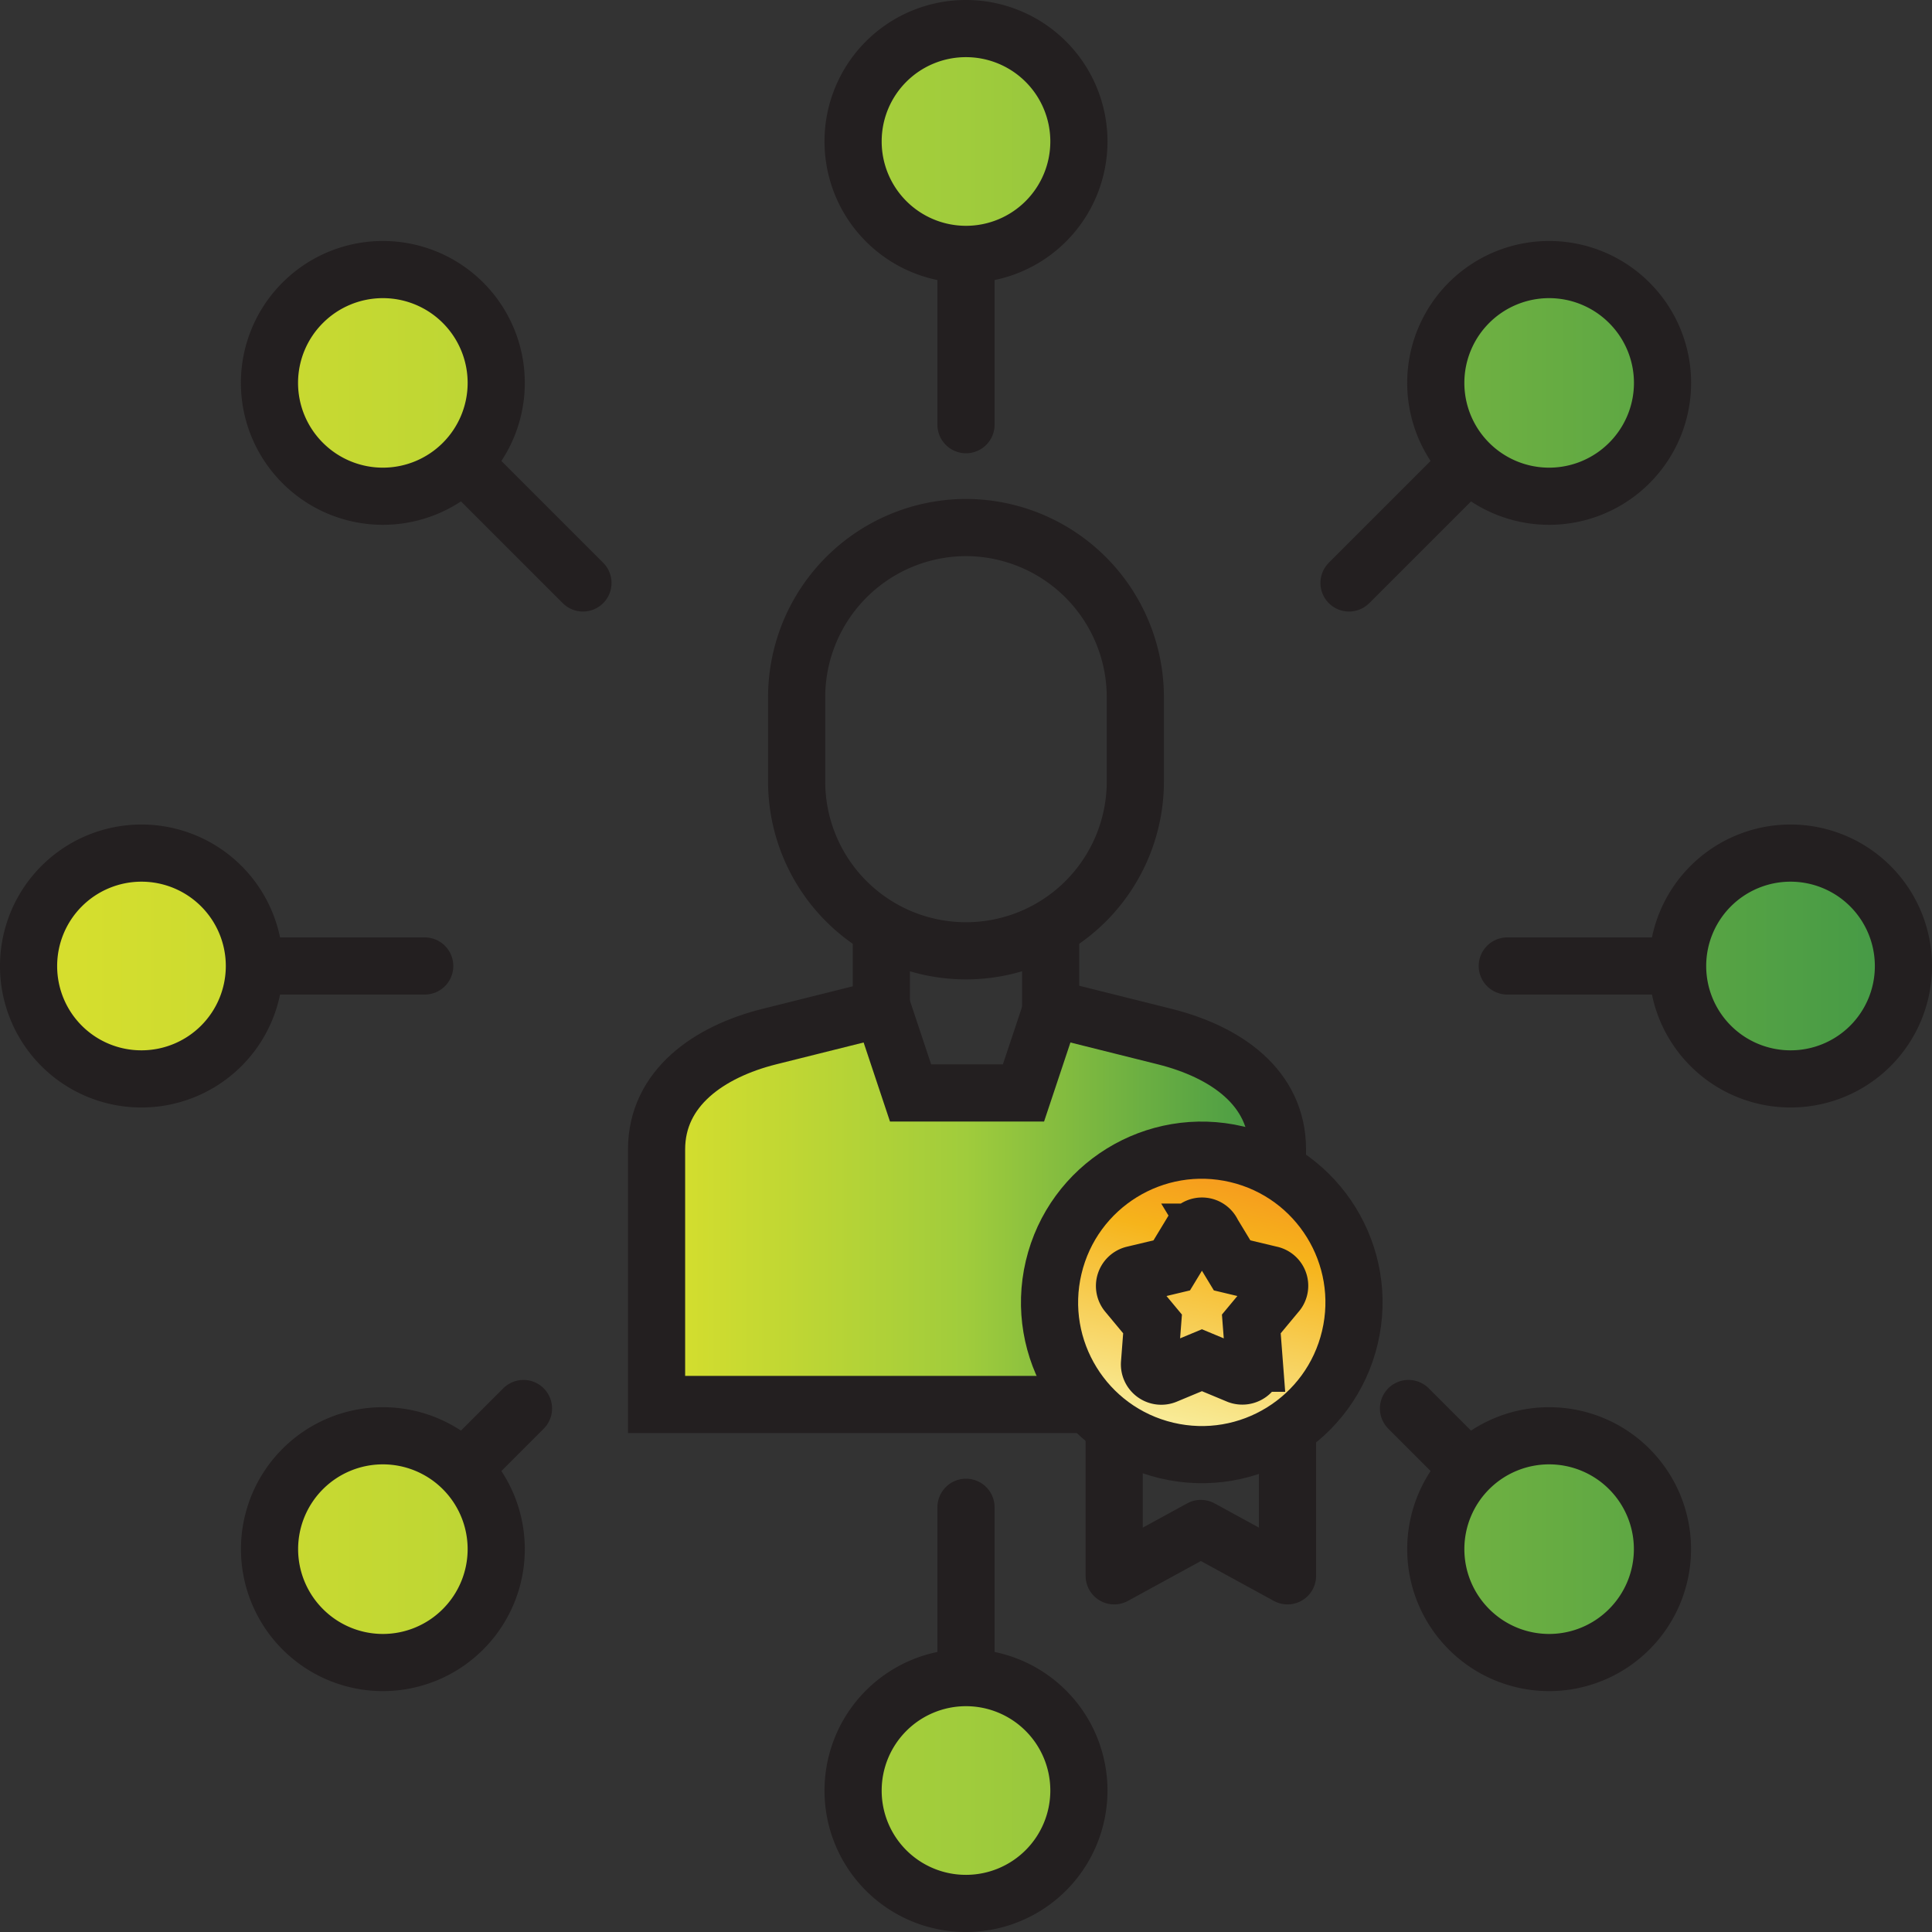 <?xml version="1.0" encoding="UTF-8"?>
<svg xmlns="http://www.w3.org/2000/svg" xmlns:xlink="http://www.w3.org/1999/xlink" width="84.5" height="84.5" viewBox="0 0 84.5 84.5">
  <rect x="0" y="0" width="84.5" height="84.5" fill="#333333" stroke="none"/>
  <defs>
    <linearGradient id="linear-gradient" x1="-0.003" y1="0.501" x2="1" y2="0.501" gradientUnits="objectBoundingBox">
      <stop offset="0" stop-color="#d8df2d"></stop>
      <stop offset="0.5" stop-color="#a0cc3c"></stop>
      <stop offset="1" stop-color="#449946"></stop>
    </linearGradient>
    <linearGradient id="linear-gradient-2" x1="0" y1="0.5" x2="1" y2="0.5" xlink:href="#linear-gradient"></linearGradient>
    <linearGradient id="linear-gradient-3" y1="0.5" x2="1.003" y2="0.5" gradientUnits="objectBoundingBox">
      <stop offset="0" stop-color="#f9f4ab"></stop>
      <stop offset="0.7" stop-color="#f6b41b"></stop>
      <stop offset="1" stop-color="#f6921f"></stop>
    </linearGradient>
  </defs>
  <g id="icone-devenir-ambassadeur" transform="translate(-5.75 -5.75)">
    <g id="Layer_1" transform="translate(7 7)">
      <g id="Groupe_3343" data-name="Groupe 3343">
        <path id="Tracé_52232" data-name="Tracé 52232" d="M84.069,121.526H96.457V110.372c0-2.733-2.292-4.276-4.938-4.938L86.582,104.2l-1.234,3.7H80.41l-1.234-3.7-4.938,1.234c-2.645.661-4.938,2.248-4.938,4.938v11.154H84.069Z" transform="translate(-41.834 -61.348)" stroke="#231f20" stroke-miterlimit="10" stroke-width="2.5" fill="url(#linear-gradient)"></path>
        <path id="Tracé_52233" data-name="Tracé 52233" d="M91.6,99.783V96.3m7.406,0v3.483" transform="translate(-54.303 -56.931)" fill="none" stroke="#231f20" stroke-linecap="round" stroke-linejoin="round" stroke-width="2.5"></path>
        <path id="Tracé_52234" data-name="Tracé 52234" d="M90.606,56.5a7.423,7.423,0,0,1,7.406,7.406v3.7a7.406,7.406,0,1,1-14.813,0v-3.7A7.423,7.423,0,0,1,90.606,56.5Z" transform="translate(-49.606 -34.677)" fill="none" stroke="#231f20" stroke-linecap="round" stroke-linejoin="round" stroke-width="2.5"></path>
        <path id="Tracé_52235" data-name="Tracé 52235" d="M60.581,36.906V29.5M43.828,43.828l-5.246-5.246m2.645,41.353L38.582,82.58M77.333,43.828l5.246-5.246M79.934,79.934,82.58,82.58m-45.673-22H29.5m54.755,0h7.406M60.581,84.255v7.406" transform="translate(-19.581 -19.581)" fill="none" stroke="#231f20" stroke-linecap="round" stroke-linejoin="round" stroke-width="2.5"></path>
        <path id="Tracé_52236" data-name="Tracé 52236" d="M48,89a4.938,4.938,0,1,0-4.938-4.938A4.93,4.93,0,0,0,48,89ZM77.009,77.009a4.957,4.957,0,1,0-7.01,0,4.949,4.949,0,0,0,7.01,0Zm0-58.017a4.957,4.957,0,1,0,0,7.01,4.949,4.949,0,0,0,0-7.01ZM18.991,77.009a4.957,4.957,0,1,1,7.01,0,4.949,4.949,0,0,1-7.01,0Zm0-58.017a4.957,4.957,0,1,1,0,7.01,4.949,4.949,0,0,1,0-7.01ZM89,48a4.938,4.938,0,1,0-4.938,4.938A4.93,4.93,0,0,0,89,48ZM7,48a4.938,4.938,0,1,1,4.938,4.938A4.93,4.93,0,0,1,7,48H7ZM48,7a4.938,4.938,0,1,1-4.938,4.938A4.93,4.93,0,0,1,48,7Z" transform="translate(-7 -7)" stroke="#231f20" stroke-miterlimit="10" stroke-width="2.5" fill="url(#linear-gradient-2)"></path>
        <g id="g3254" transform="translate(47.481 61.324)">
          <path id="path3256" d="M114.7,146.1v6.348l3.791-2.072,3.791,2.072V146.1" transform="translate(-114.7 -146.1)" fill="none" stroke="#231f20" stroke-linecap="round" stroke-linejoin="round" stroke-width="2.5"></path>
        </g>
        <circle id="Ellipse_5" data-name="Ellipse 5" cx="6.657" cy="6.657" r="6.657" transform="translate(43.302 60.66) rotate(-76.7)" stroke="#231f20" stroke-miterlimit="10" stroke-width="2.5" fill="url(#linear-gradient-3)"></circle>
        <g id="g3258" transform="translate(47.926 52.374)">
          <g id="g3260">
            <g id="g3270">
              <path id="path3272" d="M119.542,126.065l.882,1.455,1.675.4a.5.5,0,0,1,.265.838l-1.1,1.323.132,1.719a.527.527,0,0,1-.705.529l-1.587-.661-1.587.661a.516.516,0,0,1-.705-.529l.132-1.719-1.1-1.323a.515.515,0,0,1,.265-.838l1.675-.4.882-1.455a.5.5,0,0,1,.882,0Z" transform="translate(-115.711 -125.8)" fill="none" stroke="#231f20" stroke-miterlimit="10" stroke-width="2.5"></path>
            </g>
          </g>
        </g>
      </g>
    </g>
  </g>
</svg>
